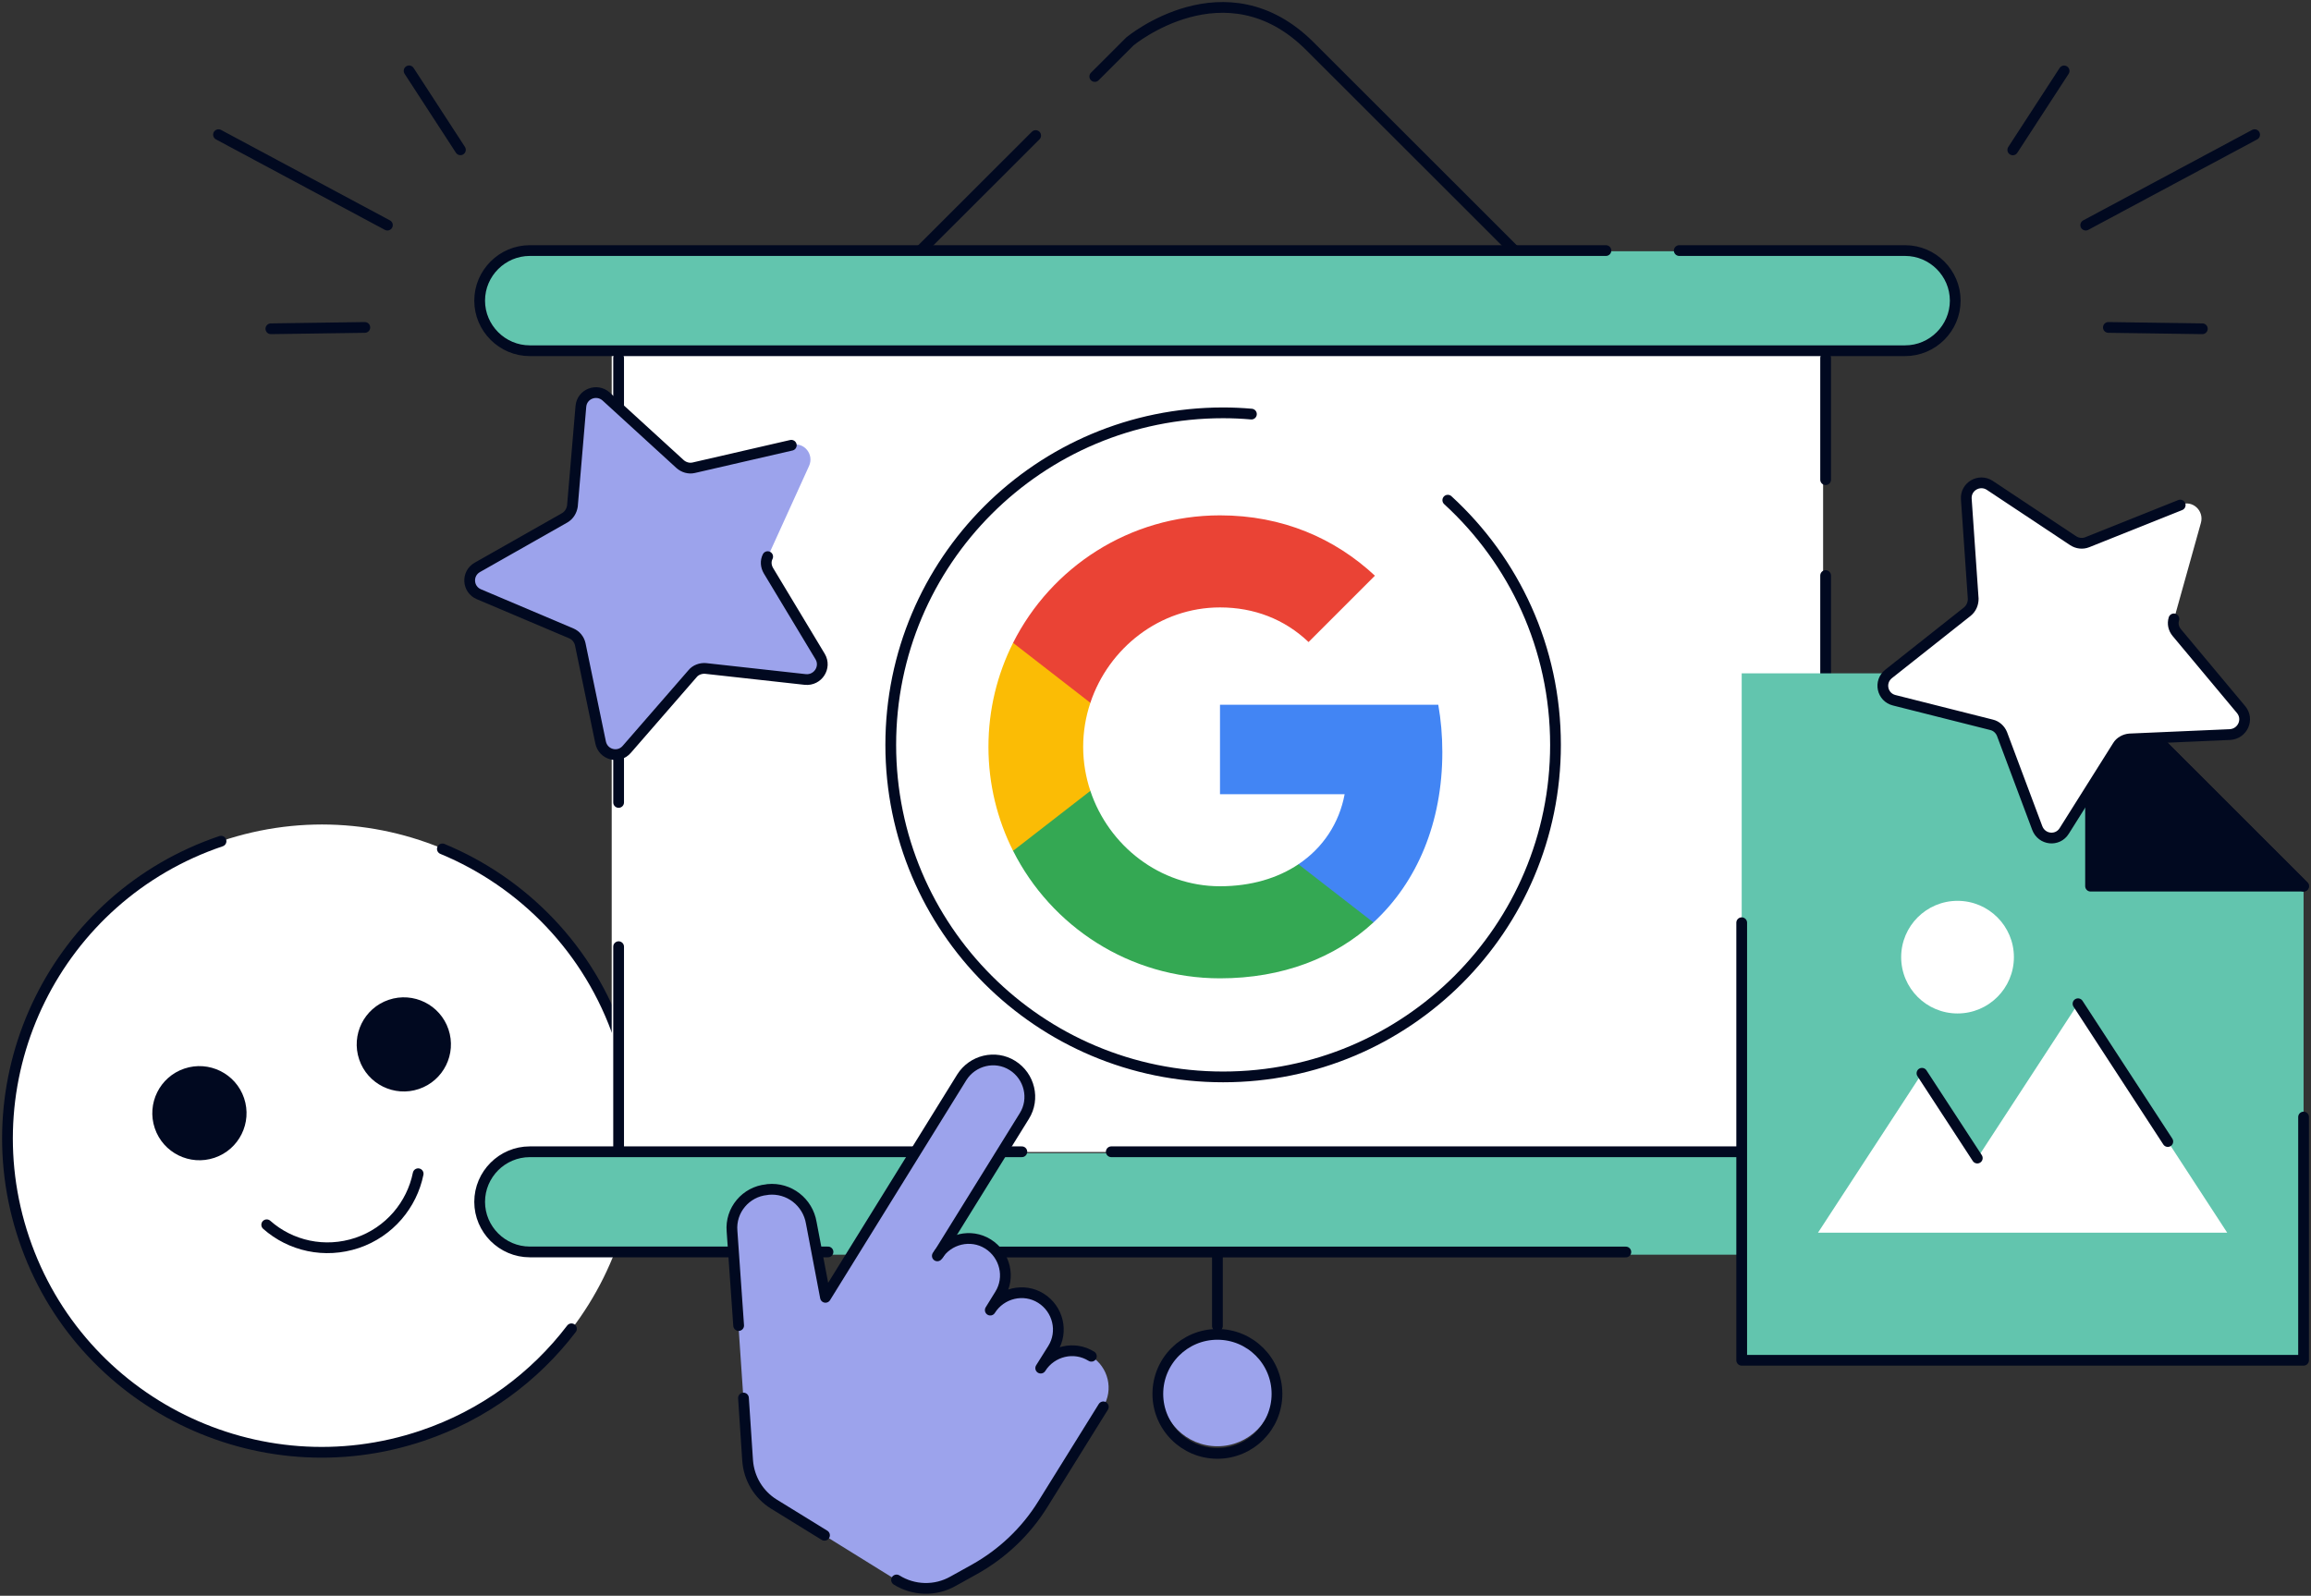 <svg width="430" height="297" viewBox="0 0 430 297" fill="none" xmlns="http://www.w3.org/2000/svg">
<rect x="0" y="0" width="430" height="297" fill="#333333" stroke="none"/>
<g clip-path="url(#clip0_1573_3787)">
<path d="M73.396 199.892L60.447 180.78" stroke="#010920" stroke-width="2" stroke-linecap="round" stroke-linejoin="round"/>
<path d="M78.606 267.241C109.203 256.911 125.621 223.769 115.284 193.194C104.947 162.62 71.779 146.215 41.183 156.544C10.586 166.874 -5.832 200.016 4.505 230.591C14.842 261.151 48.023 277.57 78.606 267.241Z" fill="white"/>
<path d="M82.31 157.994C97.305 164.208 109.673 176.665 115.27 193.25C119.084 204.477 119.278 216.063 116.459 226.724" stroke="#010920" stroke-width="2" stroke-linecap="round" stroke-linejoin="round"/>
<path d="M106.329 247.314C99.516 256.249 90.035 263.347 78.565 267.213C47.996 277.529 14.801 261.137 4.478 230.591C-5.846 200.044 10.558 166.874 41.127 156.558" stroke="#010920" stroke-width="2" stroke-linecap="round" stroke-linejoin="round"/>
<path d="M49.627 227.953C54.049 231.875 60.406 233.353 66.459 231.323C72.457 229.293 76.63 224.252 77.805 218.452" stroke="#010920" stroke-width="2" stroke-linecap="round" stroke-linejoin="round"/>
<path d="M39.911 215.483C44.499 213.936 46.959 208.965 45.412 204.38C43.864 199.795 38.889 197.337 34.3 198.884C29.712 200.431 27.253 205.402 28.8 209.987C30.348 214.571 35.323 217.03 39.911 215.483Z" fill="#010920"/>
<path d="M77.943 202.682C82.531 201.135 84.991 196.164 83.443 191.579C81.896 186.994 76.921 184.536 72.332 186.083C67.744 187.629 65.284 192.601 66.832 197.185C68.38 201.77 73.355 204.228 77.943 202.682Z" fill="#010920"/>
<path d="M226.519 269.174C232.319 269.174 237.022 264.475 237.022 258.679C237.022 252.882 232.319 248.184 226.519 248.184C220.718 248.184 216.016 252.882 216.016 258.679C216.016 264.475 220.718 269.174 226.519 269.174Z" fill="#9CA3EC"/>
<path d="M100.331 233.518H352.72C358.787 233.518 363.748 231.709 363.748 225.646C363.748 219.584 358.787 214.626 352.72 214.626H100.331C94.264 214.626 89.303 219.584 89.303 225.646C89.303 231.709 94.264 233.518 100.331 233.518Z" fill="#62C5AE"/>
<path d="M352.72 46.759H100.331C94.264 46.759 89.303 48.568 89.303 54.63C89.303 60.693 94.264 65.65 100.331 65.65H352.72C358.787 65.65 363.748 60.693 363.748 54.63C363.748 48.568 358.787 46.759 352.72 46.759Z" fill="#62C5AE"/>
<path d="M339.218 65.126H113.819V214.406H339.218V65.126Z" fill="white"/>
<path d="M298.81 46.634H98.576C93.449 46.634 89.248 50.832 89.248 55.956C89.248 61.079 93.449 65.277 98.576 65.277H354.475C359.603 65.277 363.804 61.079 363.804 55.956C363.804 50.832 359.603 46.634 354.475 46.634H312.45" stroke="#010920" stroke-width="2" stroke-linecap="round" stroke-linejoin="round"/>
<path d="M206.77 214.364H354.475C359.602 214.364 363.804 218.562 363.804 223.686C363.804 228.809 359.602 233.007 354.475 233.007H327.665" stroke="#010920" stroke-width="2" stroke-linecap="round" stroke-linejoin="round"/>
<path d="M190.132 214.364H98.576C93.449 214.364 89.248 218.562 89.248 223.686C89.248 228.809 93.449 233.007 98.576 233.007H154.062" stroke="#010920" stroke-width="2" stroke-linecap="round" stroke-linejoin="round"/>
<path d="M302.513 233.021H167.191" stroke="#010920" stroke-width="2" stroke-linecap="round" stroke-linejoin="round"/>
<path d="M115.104 176.195V213.467" stroke="#010920" stroke-width="2" stroke-linecap="round" stroke-linejoin="round"/>
<path d="M115.104 149.349V66.617" stroke="#010920" stroke-width="2" stroke-linecap="round" stroke-linejoin="round"/>
<path d="M339.688 89.278V66.617" stroke="#010920" stroke-width="2" stroke-linecap="round" stroke-linejoin="round"/>
<path d="M339.688 107.12V213.466" stroke="#010920" stroke-width="2" stroke-linecap="round" stroke-linejoin="round"/>
<path d="M203.702 14.237L210.239 7.706C210.239 7.706 228.025 -7.098 243.724 8.589C263.279 28.13 281.618 46.455 281.618 46.455" stroke="#010920" stroke-width="2" stroke-linecap="round" stroke-linejoin="round"/>
<path d="M171.433 46.483L192.702 25.23" stroke="#010920" stroke-width="2" stroke-linecap="round" stroke-linejoin="round"/>
<path d="M226.519 246.788V233.172" stroke="#010920" stroke-width="2" stroke-linecap="round" stroke-linejoin="round"/>
<path d="M215.435 259.424C215.435 265.542 220.397 270.5 226.519 270.5C232.641 270.5 237.602 265.542 237.602 259.424C237.602 253.307 232.641 248.349 226.519 248.349C220.397 248.349 215.435 253.307 215.435 259.424Z" stroke="#010920" stroke-width="2" stroke-linecap="round" stroke-linejoin="round"/>
<path d="M227.583 200.444C261.745 200.444 289.426 172.77 289.426 138.647C289.426 104.524 261.731 76.85 227.583 76.85C193.434 76.85 165.74 104.524 165.74 138.647C165.74 172.77 193.434 200.444 227.583 200.444Z" fill="white"/>
<path d="M269.387 93.09C281.728 104.4 289.426 120.57 289.426 138.633C289.426 172.798 261.759 200.431 227.583 200.431C193.407 200.431 165.74 172.784 165.74 138.633C165.74 104.482 193.407 76.836 227.583 76.836C229.393 76.836 231.121 76.919 232.848 77.071" stroke="#010920" stroke-width="2" stroke-linecap="round" stroke-linejoin="round"/>
<path d="M268.37 139.979C268.37 136.924 268.11 133.982 267.616 131.167H227V147.812H250.192C249.193 153.198 246.172 157.785 241.594 160.855V171.684H255.548C263.689 164.184 268.37 153.09 268.37 139.979Z" fill="#4285F4"/>
<path d="M241.599 160.855C237.746 163.44 232.792 164.948 227 164.948C215.789 164.948 206.276 157.384 202.878 147.191H188.499V158.349C195.588 172.429 210.163 182.084 227 182.084C238.628 182.084 248.419 178.265 255.552 171.685L241.599 160.855Z" fill="#34A853"/>
<path d="M201.542 139C201.542 136.151 202.017 133.394 202.878 130.809V119.647H188.499C185.571 125.468 183.917 132.038 183.917 139C183.917 145.962 185.571 152.532 188.499 158.353L202.878 147.196C202.017 144.606 201.542 141.85 201.542 139Z" fill="#FBBC05"/>
<path d="M227 113.052C233.33 113.052 239.005 115.231 243.479 119.495L255.827 107.148C248.361 100.186 238.623 95.916 227 95.916C210.163 95.916 195.588 105.571 188.499 119.647L202.878 130.804C206.276 120.616 215.789 113.052 227 113.052Z" fill="#EA4335"/>
<path d="M40.658 25.064L72.084 41.898" stroke="#010920" stroke-width="2" stroke-linecap="round" stroke-linejoin="round"/>
<path d="M76.119 13.188L85.668 27.881" stroke="#010920" stroke-width="2" stroke-linecap="round" stroke-linejoin="round"/>
<path d="M50.401 61.19L67.882 60.941" stroke="#010920" stroke-width="2" stroke-linecap="round" stroke-linejoin="round"/>
<path d="M388.085 41.898L419.511 25.064" stroke="#010920" stroke-width="2" stroke-linecap="round" stroke-linejoin="round"/>
<path d="M374.514 27.895L384.063 13.202" stroke="#010920" stroke-width="2" stroke-linecap="round" stroke-linejoin="round"/>
<path d="M392.3 60.941L409.782 61.19" stroke="#010920" stroke-width="2" stroke-linecap="round" stroke-linejoin="round"/>
<path d="M174.64 233.449L190.588 207.722C192.591 204.532 191.569 200.306 188.376 198.304C185.184 196.301 180.955 197.323 178.951 200.513L153.592 241.458L150.953 227.594C150.303 223.713 146.807 220.993 142.882 221.379L142.661 221.421C138.777 221.794 135.862 225.232 136.207 229.154L139.109 271.839C139.358 275.195 141.168 278.191 144.001 279.945L166.776 294.072C169.969 296.075 174.018 296.171 177.293 294.307L181.273 292.098C186.455 289.198 190.836 285.055 193.973 280L205.25 261.855C207.254 258.665 206.231 254.439 203.039 252.437C199.847 250.434 195.618 251.456 193.614 254.646L195.867 251.056C197.871 247.866 196.848 243.64 193.656 241.638C190.463 239.635 186.234 240.657 184.23 243.847L186.013 240.961C188.017 237.771 186.994 233.545 183.802 231.543C180.61 229.541 176.381 230.563 174.377 233.753" fill="#9CA3EC"/>
<path d="M203.067 252.423C199.874 250.421 195.646 251.443 193.642 254.632L195.894 251.042C197.898 247.852 196.875 243.626 193.683 241.624C190.491 239.622 186.262 240.644 184.258 243.834L186.041 240.947C188.045 237.757 187.022 233.532 183.83 231.529C180.637 229.527 176.409 230.549 174.405 233.739" stroke="#010920" stroke-width="2" stroke-linecap="round" stroke-linejoin="round"/>
<path d="M166.818 294.058C170.01 296.061 174.059 296.157 177.334 294.293L181.314 292.084C186.497 289.184 190.878 285.041 194.015 279.986L205.292 261.841" stroke="#010920" stroke-width="2" stroke-linecap="round" stroke-linejoin="round"/>
<path d="M138.335 260.198L139.109 271.839C139.358 275.195 141.168 278.191 144.001 279.945L153.413 285.745" stroke="#010920" stroke-width="2" stroke-linecap="round" stroke-linejoin="round"/>
<path d="M174.64 233.449L190.588 207.722C192.591 204.532 191.569 200.306 188.376 198.304C185.184 196.301 180.955 197.323 178.951 200.513L153.592 241.458L150.953 227.594C150.303 223.713 146.807 220.993 142.882 221.379L142.661 221.421C138.777 221.794 135.862 225.232 136.207 229.154L137.437 246.706" stroke="#010920" stroke-width="2" stroke-linecap="round" stroke-linejoin="round"/>
<path d="M428.618 164.926V253.169H324.072V125.321H388.969L428.604 164.926H428.618Z" fill="#62C5AE"/>
<path d="M428.618 207.901V253.169H324.072V171.734" stroke="#010920" stroke-width="2" stroke-linecap="round" stroke-linejoin="round"/>
<path d="M428.618 164.926H388.983V125.321L428.618 164.926Z" fill="#010920" stroke="#010920" stroke-width="2" stroke-linecap="round" stroke-linejoin="round"/>
<path d="M428.618 164.926L388.983 125.321" stroke="#010920" stroke-width="2" stroke-linecap="round" stroke-linejoin="round"/>
<path d="M386.648 186.814L367.922 215.538L357.626 199.754L338.265 229.43H414.411L386.648 186.814Z" fill="white"/>
<path d="M364.232 188.623C370.023 188.623 374.721 183.928 374.721 178.142C374.721 172.356 370.023 167.661 364.232 167.661C358.442 167.661 353.743 172.356 353.743 178.142C353.743 183.928 358.442 188.623 364.232 188.623Z" fill="white"/>
<path d="M386.648 186.814L403.356 212.459" stroke="#010920" stroke-width="2" stroke-linecap="round" stroke-linejoin="round"/>
<path d="M357.612 199.754L367.908 215.538" stroke="#010920" stroke-width="2" stroke-linecap="round" stroke-linejoin="round"/>
<path d="M370.327 90.231L385.86 100.547C386.634 101.058 387.629 101.182 388.486 100.837L405.788 93.918C407.958 93.02 410.141 95.05 409.519 97.301L404.503 115.254C404.226 116.138 404.434 117.077 405.042 117.808L417.023 132.156C418.488 133.952 417.3 136.631 414.95 136.783L396.266 137.597C395.382 137.666 394.483 138.15 394.041 138.909L384.105 154.707C382.875 156.71 379.917 156.406 379.074 154.169L372.524 136.686C372.178 135.83 371.46 135.181 370.589 134.974L352.472 130.416C350.219 129.864 349.569 126.978 351.435 125.5L366.07 113.914C366.816 113.307 367.162 112.423 367.162 111.525L365.877 92.951C365.766 90.466 368.392 88.947 370.327 90.245V90.231Z" fill="white"/>
<path d="M404.489 115.185C404.212 116.068 404.42 117.007 405.028 117.739L417.009 132.087C418.474 133.883 417.286 136.562 414.937 136.713L396.252 137.528C395.368 137.597 394.47 138.081 394.027 138.84L384.091 154.638C382.861 156.641 379.904 156.337 379.061 154.1L372.51 136.617C372.165 135.761 371.446 135.112 370.575 134.904L352.458 130.334C350.205 129.781 349.556 126.895 351.421 125.417L366.056 113.831C366.803 113.224 367.148 112.34 367.148 111.442L365.863 92.868C365.711 90.535 368.267 89.085 370.202 90.314L385.735 100.629C386.509 101.14 387.504 101.265 388.361 100.919L405.664 94.001" stroke="#010920" stroke-width="2" stroke-linecap="round" stroke-linejoin="round"/>
<path d="M112.907 73.715L126.671 86.295C127.362 86.917 128.33 87.193 129.214 86.986L147.373 82.802C149.654 82.249 151.505 84.583 150.538 86.724L142.827 103.695C142.412 104.524 142.481 105.477 142.965 106.305L152.597 122.31C153.758 124.299 152.183 126.771 149.847 126.564L131.26 124.506C130.375 124.437 129.408 124.782 128.855 125.473L116.611 139.558C115.09 141.34 112.202 140.594 111.732 138.26L107.946 119.977C107.738 119.079 107.117 118.333 106.301 117.988L89.096 110.71C86.954 109.813 86.76 106.858 88.819 105.698L105.057 96.487C105.887 96.003 106.356 95.175 106.495 94.291L108.07 75.745C108.346 73.273 111.166 72.168 112.893 73.756L112.907 73.715Z" fill="#9CA3EC"/>
<path d="M142.84 103.599C142.426 104.427 142.495 105.38 142.979 106.209L152.611 122.214C153.772 124.202 152.196 126.674 149.861 126.467L131.273 124.409C130.389 124.34 129.422 124.686 128.869 125.376L116.624 139.462C115.104 141.243 112.216 140.498 111.746 138.15L107.96 119.88C107.752 118.982 107.13 118.237 106.315 117.891L89.109 110.6C86.967 109.702 86.774 106.747 88.833 105.587L105.071 96.376C105.9 95.893 106.37 95.064 106.508 94.181L108.084 75.635C108.291 73.301 111.041 72.265 112.769 73.784L126.533 86.364C127.224 86.986 128.192 87.262 129.076 87.055L147.235 82.871" stroke="#010920" stroke-width="2" stroke-linecap="round" stroke-linejoin="round"/>
</g>
<defs>
<clipPath id="clip0_1573_3787">
<rect width="430" height="297" fill="white"/>
</clipPath>
</defs>
</svg>
